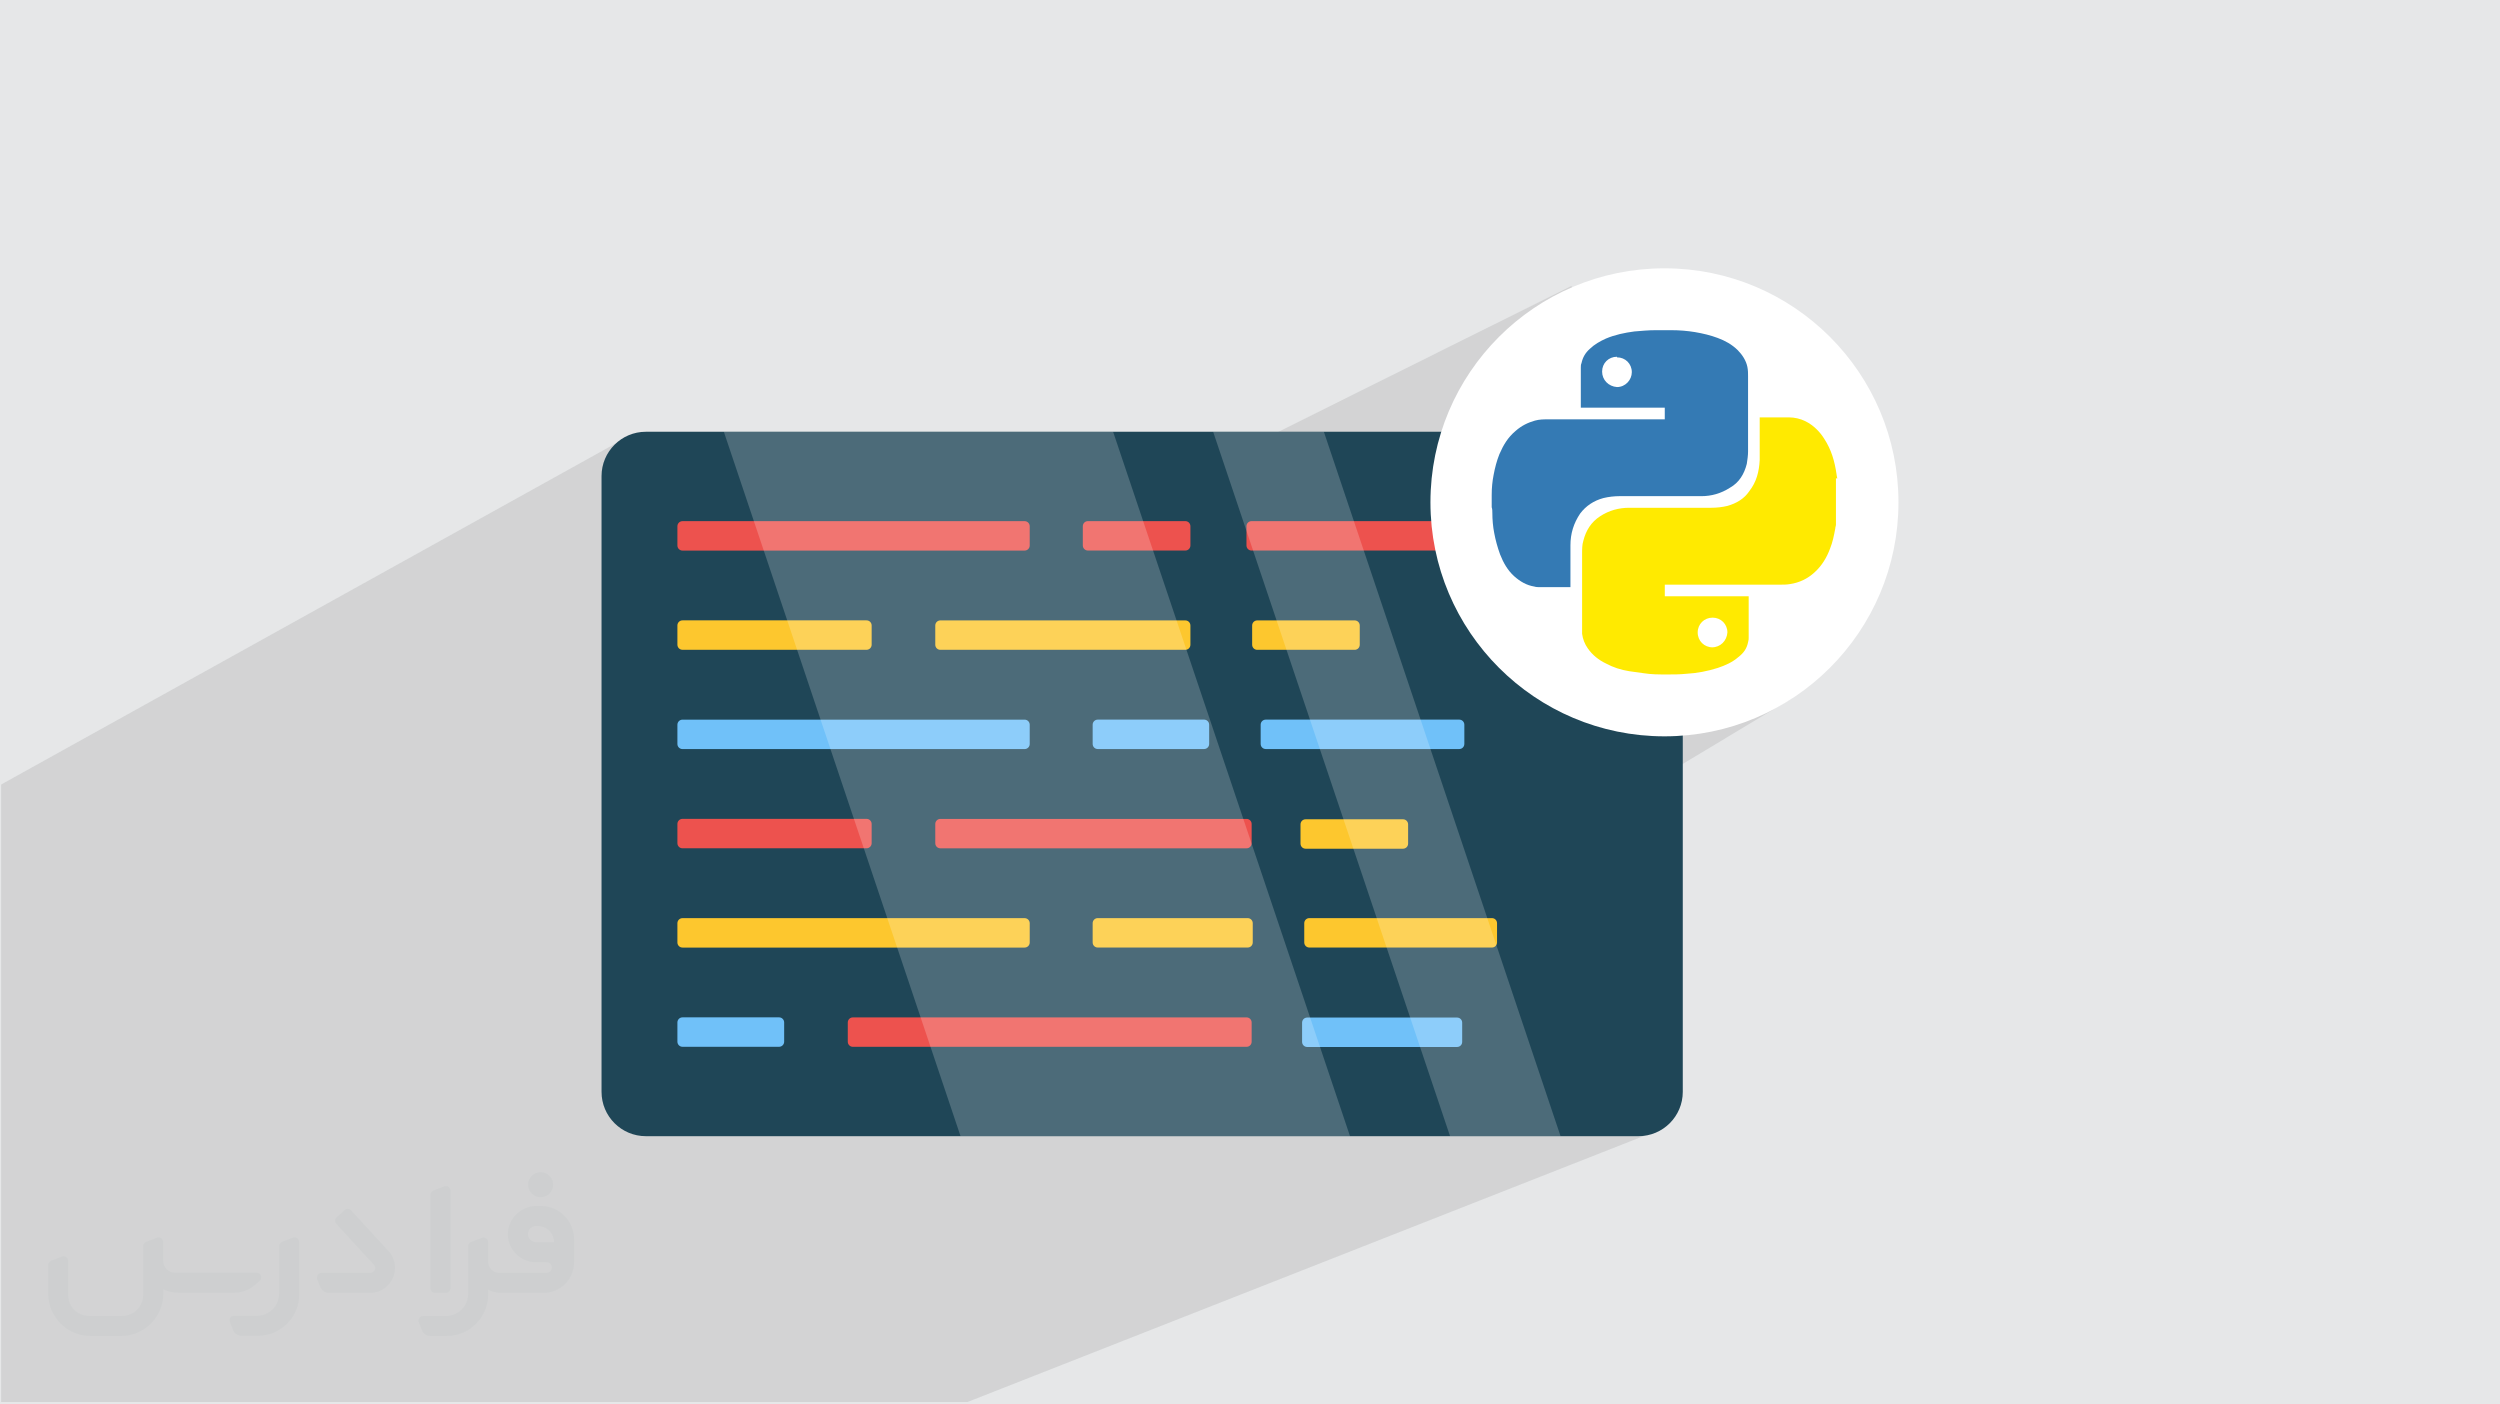 <?xml version="1.0" encoding="UTF-8"?>
<!DOCTYPE svg PUBLIC "-//W3C//DTD SVG 1.0//EN" "http://www.w3.org/TR/2001/REC-SVG-20010904/DTD/svg10.dtd">
<!-- Creator: CorelDRAW -->
<svg xmlns="http://www.w3.org/2000/svg" xml:space="preserve" width="94.192mm" height="52.917mm" version="1.0" style="shape-rendering:geometricPrecision; text-rendering:geometricPrecision; image-rendering:optimizeQuality; fill-rule:evenodd; clip-rule:evenodd"
viewBox="0 0 9418.1 5291.06"
 xmlns:xlink="http://www.w3.org/1999/xlink"
 xmlns:xodm="http://www.corel.com/coreldraw/odm/2003">
 <defs>
  <style type="text/css">
   <![CDATA[
    .fil8 {fill:white}
    .fil3 {fill:#1F4657;fill-rule:nonzero}
    .fil9 {fill:#347AB4;fill-rule:nonzero}
    .fil4 {fill:#70C1F9;fill-rule:nonzero}
    .fil6 {fill:#ED524E;fill-rule:nonzero}
    .fil5 {fill:#FDC72E;fill-rule:nonzero}
    .fil10 {fill:#FFEA00;fill-rule:nonzero}
    .fil1 {fill:#373435;fill-rule:nonzero;fill-opacity:0.031}
    .fil2 {fill:#2B2A29;fill-opacity:0.102}
    .fil7 {fill:white;fill-rule:nonzero;fill-opacity:0.2}
    .fil0 {fill:#E6E7E8}
   ]]>
  </style>
 </defs>
 <g id="Layer_x0020_1">
  <polygon class="fil0" points="-0,0 9418.1,0 9418.1,5291.06 -0,5291.06 "/>
  <g id="_2492729617632">
   <path class="fil1" d="M1126.97 4679.13l0 197.31c0,20.44 -3.75,40.88 -11.68,59.64 -7.93,18.77 -19.19,36.3 -33.79,50.47 -14.6,14.6 -31.7,25.86 -50.47,33.79 -18.77,7.93 -39.21,11.68 -59.64,11.68l-60.9 0c-7.09,0 -14.18,-2.08 -20.02,-6.26 -5.84,-4.17 -10.43,-9.59 -12.94,-16.27l-11.26 -29.2c-0.83,-2.5 -1.25,-5.42 -1.25,-8.34 0,-2.92 1.25,-5.43 2.92,-7.93 1.67,-2.5 3.75,-4.17 6.26,-5.42 2.5,-1.25 5.42,-2.09 7.92,-1.67l86.35 0c22.11,0 42.97,-8.76 58.81,-24.61 15.43,-15.44 24.19,-36.71 24.19,-58.81l0 -179.37c0,-3.34 1.26,-6.67 3.34,-9.59 2.09,-2.92 5.01,-5.01 7.93,-6.26l40.88 -15.85c2.5,-0.84 5.42,-1.25 8.34,-0.84 2.92,0.42 5.43,1.26 7.51,2.92 2.09,1.67 4.18,3.76 5.43,6.26 1.25,2.92 2.08,5.84 2.08,8.34z"/>
   <path class="fil1" d="M2036.73 4543.16l-15.02 0c-59.65,0 -109.29,48.79 -108.46,108.03 0.42,27.54 12.1,54.23 31.71,73.42 19.6,19.6 46.29,30.45 74.24,30.45l39.63 0c5.43,0 10.43,2.08 14.19,5.84 3.75,3.75 5.84,8.76 5.84,14.18 0,5.43 -2.09,10.43 -5.84,14.19 -3.76,3.75 -8.76,5.84 -14.19,5.84l-179.36 0c-10.85,0 -20.86,-4.59 -28.37,-12.1 -7.51,-7.51 -11.68,-17.94 -12.1,-28.37l0 -75.08c0,-2.92 -0.83,-5.42 -2.08,-7.93 -1.25,-2.5 -3.34,-4.58 -5.43,-6.25 -2.08,-1.67 -5,-2.51 -7.51,-2.92 -2.92,-0.42 -5.42,0 -8.34,0.83l-41.3 15.85c-2.92,1.25 -5.84,3.34 -7.93,6.26 -2.08,2.92 -2.92,6.26 -2.92,9.59l0 179.37c0,22.11 -8.76,43.39 -24.19,58.81 -15.44,15.44 -36.71,24.61 -58.81,24.61l-86.76 0.01c-2.92,0 -5.43,0.83 -7.93,2.08 -2.5,1.25 -4.59,3.34 -6.26,5.43 -1.66,2.5 -2.5,5 -2.92,7.51 -0.41,2.92 0,5.42 1.26,8.34l11.26 29.2c2.5,6.68 7.09,12.52 12.93,16.69 5.84,4.17 12.93,6.26 20.03,5.84l60.89 0c41.3,0 80.92,-16.27 110.13,-45.88 29.2,-29.2 45.87,-68.83 45.87,-110.13l0 -18.35c15.86,7.92 33.38,12.1 50.89,12.1l157.25 0c30.46,0 60.07,-12.1 81.76,-33.79 21.69,-21.7 33.79,-50.89 33.79,-81.76l0 -85.93c0,-33.37 -13.35,-65.48 -36.71,-89.26 -23.78,-23.78 -55.89,-36.71 -89.26,-36.71zm50.46 136.39l-66.73 0c-7.93,0 -15.44,-2.5 -21.28,-7.92 -5.84,-5.43 -9.6,-12.52 -10.43,-20.45 0,-4.17 0.42,-8.76 2.08,-12.93 1.67,-4.17 3.76,-7.92 6.68,-10.84 5.84,-5.43 13.77,-8.77 21.69,-8.77l7.1 0c16.27,0 31.7,6.26 42.96,17.94 11.68,11.27 17.94,26.7 17.94,42.97z"/>
   <path class="fil1" d="M1696.77 4485.18l0 367.91c0,2.08 -0.42,4.58 -1.25,6.67 -0.84,2.09 -2.09,4.17 -3.76,5.84 -1.67,1.67 -3.34,2.92 -5.42,3.75 -2.09,0.84 -4.17,1.26 -6.68,1.26l-40.88 0c-2.08,0 -4.59,-0.42 -6.67,-1.26 -2.09,-0.83 -4.17,-2.08 -5.43,-3.75 -1.66,-1.67 -2.92,-3.75 -3.75,-5.84 -0.83,-2.09 -1.25,-4.59 -1.25,-6.67l0 -352.06c0,-3.33 0.83,-6.67 2.92,-9.59 2.08,-2.92 4.59,-5.01 7.92,-6.26l40.89 -15.85c2.5,-0.84 5.42,-1.25 8.34,-1.25 2.92,0.41 5.42,1.25 7.51,2.92 2.5,1.66 4.17,3.75 5.42,6.25 1.25,2.09 2.09,5.01 2.09,7.93z"/>
   <path class="fil1" d="M1393.51 4870.6l-153.91 0c-7.09,0 -14.19,-2.09 -20.03,-6.26 -5.84,-4.17 -10.43,-10.01 -13.35,-16.69l-11.26 -28.78c-0.83,-2.51 -1.25,-5.43 -0.83,-8.35 0.41,-2.92 1.25,-5.42 2.92,-7.92 1.66,-2.51 3.75,-4.17 6.25,-5.43 2.51,-1.25 5.43,-2.08 7.93,-2.08l184.37 0c3.34,0 6.67,-1.25 9.59,-2.92 2.93,-2.09 5.01,-4.59 6.68,-7.93 1.25,-3.34 1.67,-6.67 1.25,-10.01 -0.42,-3.34 -2.08,-6.68 -4.17,-9.18l-141.82 -154.33c-2.92,-3.34 -4.59,-7.93 -4.59,-12.52 0,-4.59 2.09,-8.76 5.84,-12.1l29.62 -27.53c3.34,-2.92 7.93,-4.59 12.52,-4.59 4.59,0.42 8.76,2.09 12.1,5.84l140.56 153.08c55.48,59.65 12.52,157.68 -69.66,157.68z"/>
   <path class="fil1" d="M978.9 4824.72l-20.03 17.1c-20.86,17.94 -47.55,27.95 -75.08,27.95l-211.49 0c-19.6,0 -39.21,-4.17 -57.14,-12.51l0 16.27c0,20.85 -4.17,41.71 -12.1,60.89 -7.92,19.19 -19.6,36.71 -34.62,51.72 -14.6,14.6 -32.12,26.28 -51.72,34.63 -19.19,7.92 -40.05,12.09 -60.9,12.09l-114.71 0.01c-20.86,0 -41.72,-4.18 -60.9,-12.1 -19.19,-7.93 -36.71,-19.61 -51.72,-34.63 -14.6,-14.6 -26.28,-32.12 -34.62,-51.72 -7.93,-19.19 -12.1,-40.04 -12.1,-60.89l0 -108.04c0,-3.34 1.25,-6.67 2.92,-9.59 2.09,-2.92 4.59,-5.01 7.93,-6.26l40.88 -15.85c2.5,-0.84 5.42,-1.26 8.34,-0.84 2.92,0.42 5.43,1.25 7.51,2.92 2.09,1.67 4.17,3.76 5.43,6.26 1.25,2.5 2.08,5.01 2.08,7.93l0 128.89c0,20.86 8.35,40.88 22.95,55.48 14.6,14.6 34.62,22.94 55.47,22.94l125.97 0c20.86,0 40.47,-8.35 55.06,-22.95 14.6,-14.6 22.95,-34.62 22.95,-55.47l0 -184.37c0,-3.34 1.25,-6.68 2.92,-9.6 2.08,-2.92 4.58,-5 7.92,-6.25l40.88 -15.86c2.51,-0.83 5.43,-1.25 8.35,-0.83 2.92,0.42 5.42,1.25 7.92,2.92 2.51,1.67 4.18,3.75 5.43,6.26 1.25,2.5 2.08,5.42 2.08,7.92l0 70.5c0,11.68 4.59,23.36 12.94,31.7 8.34,8.35 19.6,13.35 31.7,13.35l307.84 0c3.34,0 7.1,0.84 9.6,2.92 2.92,2.09 5.01,5.01 6.26,7.93 1.25,3.34 1.25,6.67 0.41,10.43 0,3.75 -2.08,6.67 -4.58,8.76z"/>
   <path class="fil1" d="M2036.73 4510.2c25.86,0 47.13,-21.28 47.13,-47.13 0,-25.87 -21.28,-47.13 -47.13,-47.13 -25.87,0 -47.14,21.27 -47.14,47.13 0,25.86 21.28,47.13 47.14,47.13z"/>
  </g>
  <polygon class="fil2" points="6749.14,2631.52 5355.73,3469.28 6253.33,4255.75 3645.1,5281.58 4.34,5281.58 4.34,2955.38 2343.73,1656.99 2432.13,2024.58 4287.17,1889.85 5919.93,1077.14 "/>
  <g id="_2492729620992">
   <g>
    <path class="fil3" d="M6339.42 1793.54l0 2319.73c0,92.23 -74.77,167 -167,167l-3739.29 0c-92.23,0 -167,-74.77 -167,-167l0 -2319.73c0,-92.23 74.77,-167 167,-167l3739.29 -0.01c92.23,0 167,74.77 167,167.01l0 0z"/>
    <path class="fil4" d="M2551.93 2730.22l0 72.6c0,10.51 8.59,19.11 19.13,19.11l1289.01 0c10.54,0 19.13,-8.6 19.13,-19.11l0 -72.6c0,-10.51 -8.59,-19.16 -19.13,-19.16l-1289.01 0.01c-10.54,0 -19.13,8.64 -19.13,19.15l0 0z"/>
    <path class="fil4" d="M4536.06 2710.95l-400.62 0c-10.57,0 -19.13,8.57 -19.13,19.14l0 72.58c0,10.57 8.56,19.14 19.13,19.14l400.62 0c10.57,0 19.14,-8.57 19.14,-19.14l0 -72.58c0,-10.57 -8.57,-19.14 -19.14,-19.14z"/>
    <path class="fil4" d="M5497.4 2710.95l-729.04 0c-10.57,0 -19.14,8.57 -19.14,19.14l0 72.58c0,10.57 8.57,19.14 19.14,19.14l729.04 0c10.57,0 19.13,-8.57 19.13,-19.14l0 -72.58c0,-10.57 -8.56,-19.14 -19.13,-19.14z"/>
    <path class="fil5" d="M2551.93 3478.01l0 72.59c0,10.52 8.59,19.11 19.13,19.11l1289.01 0c10.54,0 19.13,-8.6 19.13,-19.11l0 -72.6c0,-10.51 -8.59,-19.15 -19.13,-19.15l-1289.01 0c-10.54,0 -19.13,8.64 -19.13,19.16z"/>
    <path class="fil5" d="M4700.27 3458.74l-564.84 0c-10.57,0 -19.13,8.57 -19.13,19.13l0 72.59c0,10.57 8.56,19.13 19.13,19.13l564.84 0c10.57,0 19.13,-8.56 19.13,-19.13l0 -72.59c0,-10.56 -8.56,-19.13 -19.13,-19.13z"/>
    <path class="fil4" d="M5489.27 3833.35l-564.84 0c-10.57,0 -19.13,8.57 -19.13,19.14l0 72.58c0,10.57 8.56,19.14 19.13,19.14l564.84 0c10.57,0 19.14,-8.56 19.14,-19.13l0 -72.59c0,-10.56 -8.57,-19.13 -19.14,-19.13l0 -0.01z"/>
    <path class="fil5" d="M4465.44 2337.21l-922.91 0c-10.56,0 -19.13,8.57 -19.13,19.14l0 72.58c0,10.57 8.57,19.13 19.13,19.13l922.91 0c10.57,0 19.13,-8.56 19.13,-19.13l0 -72.58c0,-10.57 -8.56,-19.14 -19.13,-19.14z"/>
    <path class="fil5" d="M2551.93 2356.19l0 72.6c0,10.51 8.59,19.15 19.13,19.15l693.53 0c10.51,0 19.13,-8.64 19.13,-19.15l0 -72.6c0,-10.51 -8.62,-19.15 -19.13,-19.15l-693.53 0c-10.54,0 -19.13,8.64 -19.13,19.16l0 -0.01z"/>
    <path class="fil5" d="M5103.37 2337.21l-367.09 0c-10.56,0 -19.13,8.57 -19.13,19.14l0 72.58c0,10.57 8.57,19.13 19.13,19.13l367.09 0c10.57,0 19.13,-8.56 19.13,-19.13l0 -72.58c0,-10.57 -8.56,-19.14 -19.13,-19.14z"/>
    <path class="fil5" d="M5285.55 3086.44l-367.09 0c-10.56,0 -19.13,8.57 -19.13,19.13l0 72.59c0,10.57 8.57,19.13 19.13,19.13l367.09 0c10.57,0 19.13,-8.56 19.13,-19.13l0 -72.59c0,-10.56 -8.56,-19.13 -19.13,-19.13z"/>
    <path class="fil6" d="M4696.15 3084.99l-1153.62 0c-10.56,0 -19.13,8.56 -19.13,19.13l0 72.58c0,10.57 8.57,19.14 19.13,19.14l1153.62 0c10.57,0 19.13,-8.57 19.13,-19.14l0 -72.58c0,-10.57 -8.56,-19.13 -19.13,-19.13z"/>
    <path class="fil6" d="M2551.93 3103.98l0 72.59c0,10.52 8.59,19.16 19.13,19.16l693.53 0c10.51,0 19.13,-8.65 19.13,-19.16l0 -72.6c0,-10.51 -8.62,-19.15 -19.13,-19.15l-693.53 0c-10.54,0 -19.13,8.64 -19.13,19.16z"/>
    <path class="fil6" d="M4696.15 3832.77l-1483.2 0c-10.57,0 -19.14,8.57 -19.14,19.14l0 72.58c0,10.57 8.57,19.14 19.14,19.14l1483.2 0c10.57,0 19.13,-8.57 19.13,-19.14l0 -72.58c0,-10.57 -8.56,-19.14 -19.13,-19.14z"/>
    <path class="fil4" d="M2551.93 3851.76l0 72.6c0,10.51 8.59,19.16 19.13,19.16l363.94 -0.01c10.52,0 19.13,-8.64 19.13,-19.15l0 -72.6c0,-10.51 -8.62,-19.16 -19.13,-19.16l-363.94 0.01c-10.54,0 -19.13,8.64 -19.13,19.15z"/>
    <path class="fil6" d="M2551.93 1982.45l0 72.59c0,10.52 8.59,19.11 19.13,19.11l1289.01 0c10.54,0 19.13,-8.6 19.13,-19.11l0 -72.6c0,-10.51 -8.59,-19.15 -19.13,-19.15l-1289.01 0c-10.54,0 -19.13,8.64 -19.13,19.16z"/>
    <path class="fil6" d="M4465.44 1963.18l-367.08 0c-10.57,0 -19.14,8.56 -19.14,19.13l0 72.59c0,10.57 8.57,19.13 19.14,19.13l367.08 0c10.57,0 19.13,-8.56 19.13,-19.13l0 -72.59c0,-10.57 -8.56,-19.13 -19.13,-19.13z"/>
    <path class="fil6" d="M4695.75 1982.33l0 72.6c0,10.51 8.6,19.16 19.13,19.16l693.53 -0.01c10.52,0 19.13,-8.64 19.13,-19.15l0 -72.6c0,-10.51 -8.62,-19.16 -19.13,-19.16l-693.53 0.01c-10.53,0 -19.13,8.64 -19.13,19.15z"/>
    <path class="fil5" d="M5620.56 3458.74l-687.99 0c-10.57,0 -19.13,8.57 -19.13,19.13l0 72.59c0,10.57 8.56,19.13 19.13,19.13l687.99 0c10.57,0 19.13,-8.56 19.13,-19.13l0 -72.59c0,-10.56 -8.56,-19.13 -19.13,-19.13z"/>
    <polygon class="fil7" points="5085.84,4280.23 3618.57,4280.23 2726.87,1626.53 4193.32,1626.53 "/>
    <polygon class="fil7" points="5879,4280.23 5462.71,4280.23 4570.19,1626.53 4987.3,1626.53 "/>
   </g>
   <g>
    <circle class="fil8" cx="6270.39" cy="1892.37" r="881.58"/>
    <path class="fil9" d="M5619.6 1912.84c0,-14.51 0,-29.06 0,-43.59 0,-2.24 0,-2.24 0,-5 0,-26.81 2.49,-51.1 7.23,-75.39 4.98,-26.79 12.03,-53.6 21.8,-77.89 14.77,-34.04 31.79,-63.1 61.08,-87.64 21.77,-19.27 46.06,-31.32 72.85,-38.83 17.02,-4.77 33.8,-4.77 51.1,-4.77 145.98,0 289.47,0 435.46,0 0,0 2.49,0 2.49,0 0,-14.79 0,-29.31 0,-43.83 -104.68,0 -209.34,0 -316.25,0 0,-2.52 0,-2.52 0,-4.76 0,-46.31 0,-95.16 0,-141.48 0,-2.24 0,-2.24 0,-4.77 0,-4.73 0,-12.02 2.52,-16.78 4.76,-22.01 14.5,-38.8 31.3,-53.84 17.29,-16.77 39.05,-29.05 60.83,-38.83 34.31,-14.51 70.86,-22.02 107.2,-26.8 26.78,-2.23 53.56,-4.76 80.1,-4.76 0,0 2.78,0 2.78,0 17.03,0 33.81,0 51.09,0 0,0 2.24,0 4.78,0 31.79,0 60.81,2.51 89.87,7.25 29.31,5.02 58.59,12.03 85.15,22.02 26.78,9.78 53.56,24.29 75.61,46.06 16.79,17.03 31.58,39.07 36.3,63.37 2.49,12.26 2.49,24.31 2.49,34.04 0,94.91 0,189.8 0,284.48 0,14.78 -2.49,31.79 -4.77,46.3 -9.77,38.82 -29.05,70.61 -63.36,89.9 -34.07,22.03 -70.61,31.8 -107.17,31.8 -101.93,0 -206.86,0 -309.01,0 -19.29,0 -41.32,2.49 -60.83,7.26 -36.05,9.77 -65.61,29.33 -87.41,58.35 -24.53,36.55 -36.55,75.38 -36.55,119.44 0,50.84 0,102.18 0,153.02 0,0 0,2.5 0,4.78 -2.51,0 -2.51,0 -4.77,0 -36.56,0 -73.1,0 -109.67,0 -7.01,0 -14.51,0 -21.52,-2.24 -29.55,-4.76 -53.84,-19.27 -75.88,-38.81 -24.29,-21.76 -41.06,-51.09 -53.35,-82.63 -9.76,-27.03 -17.01,-53.58 -22,-80.35 -4.78,-24.3 -7.01,-51.1 -7.01,-75.38 0,-7.53 0,-14.77 -2.49,-22.01l0 0 0 2.23 0 0 0 0.02 0.09 0 -0.09 0 0 0.04zm472 -568.9l0 0c-31.8,0 -56.07,24.27 -56.07,55.84 0,31.57 24.28,56.1 56.07,58.33 31.56,0 55.85,-26.8 55.85,-56.1 0,-31.57 -24.3,-55.82 -55.85,-55.82l0 0 0 -2.25 0 -0.03 0 0.03z"/>
    <path class="fil10" d="M6916.45 1800.9c0,58.59 0,116.94 0,175.54 0,4.73 -2.51,9.5 -2.51,14.5 -4.99,26.8 -9.78,51.1 -19.54,75.39 -12.28,33.8 -31.57,65.59 -58.59,89.86 -26.56,24.55 -58.08,39.06 -92.14,44.11 -12.28,2.24 -24.31,2.24 -36.54,2.24 -143.74,0 -289.48,0 -433.21,0 0,0 -2.24,0 -2.24,0 0,14.54 0,29.31 0,43.82 104.42,0 209.32,0 316.01,0 0,2.25 0,2.25 0,5.03 0,51.09 0,99.65 0,150.74 0,4.77 0,9.54 -2.27,17.02 -4.77,24.33 -17,41.08 -36.54,56.11 -22.06,19.31 -48.6,31.32 -77.88,41.06 -38.81,12.26 -77.61,19.77 -119.21,22.06 -24.03,2.48 -48.32,2.48 -70.36,2.48 -31.79,0 -60.82,0 -89.9,-4.77 -19.78,-2.76 -36.57,-5 -53.84,-7.51 -31.57,-5 -60.82,-14.53 -87.64,-29.06 -26.57,-12.53 -50.83,-31.79 -67.87,-56.1 -12.28,-17 -19.54,-36.54 -22.03,-55.81 0,-7.5 0,-14.79 0,-22.02 0,-92.65 0,-187.29 0,-279.93 0,-16.78 0,-34.06 4.73,-48.56 9.77,-38.8 29.34,-70.38 63.35,-92.41 34.05,-22.05 70.62,-31.8 109.45,-31.8 102.44,0 206.85,0 308.98,0 19.57,0 41.33,-2.23 60.84,-7 34.32,-9.77 63.36,-26.8 82.89,-56.1 26.8,-34.31 36.57,-73.14 38.81,-116.7 0,-51.08 0,-104.92 0,-155.75 0,-2.52 0,-2.52 0,-5 2.48,0 2.48,0 4.76,0 34.31,0 70.61,0 104.93,0 21.55,0 43.59,5 63.1,14.79 29.06,14.52 53.58,38.83 70.36,65.86 26.8,41.05 39.34,84.86 46.32,133.45 0,5.02 2.5,9.77 2.5,17.25l0 0 -4.73 -2.77 0 0 0 0 -0.05 0 0.03 -0.04 0.02 0.03zm-467.23 637.79l0 0c31.79,0 56.06,-24.29 58.33,-56.08 0,-31.57 -24.28,-55.82 -55.85,-55.82 -31.57,0 -56.1,24.3 -56.1,55.82 0,31.8 24.54,56.08 56.1,56.08l-2.48 0z"/>
   </g>
  </g>
 </g>
</svg>
